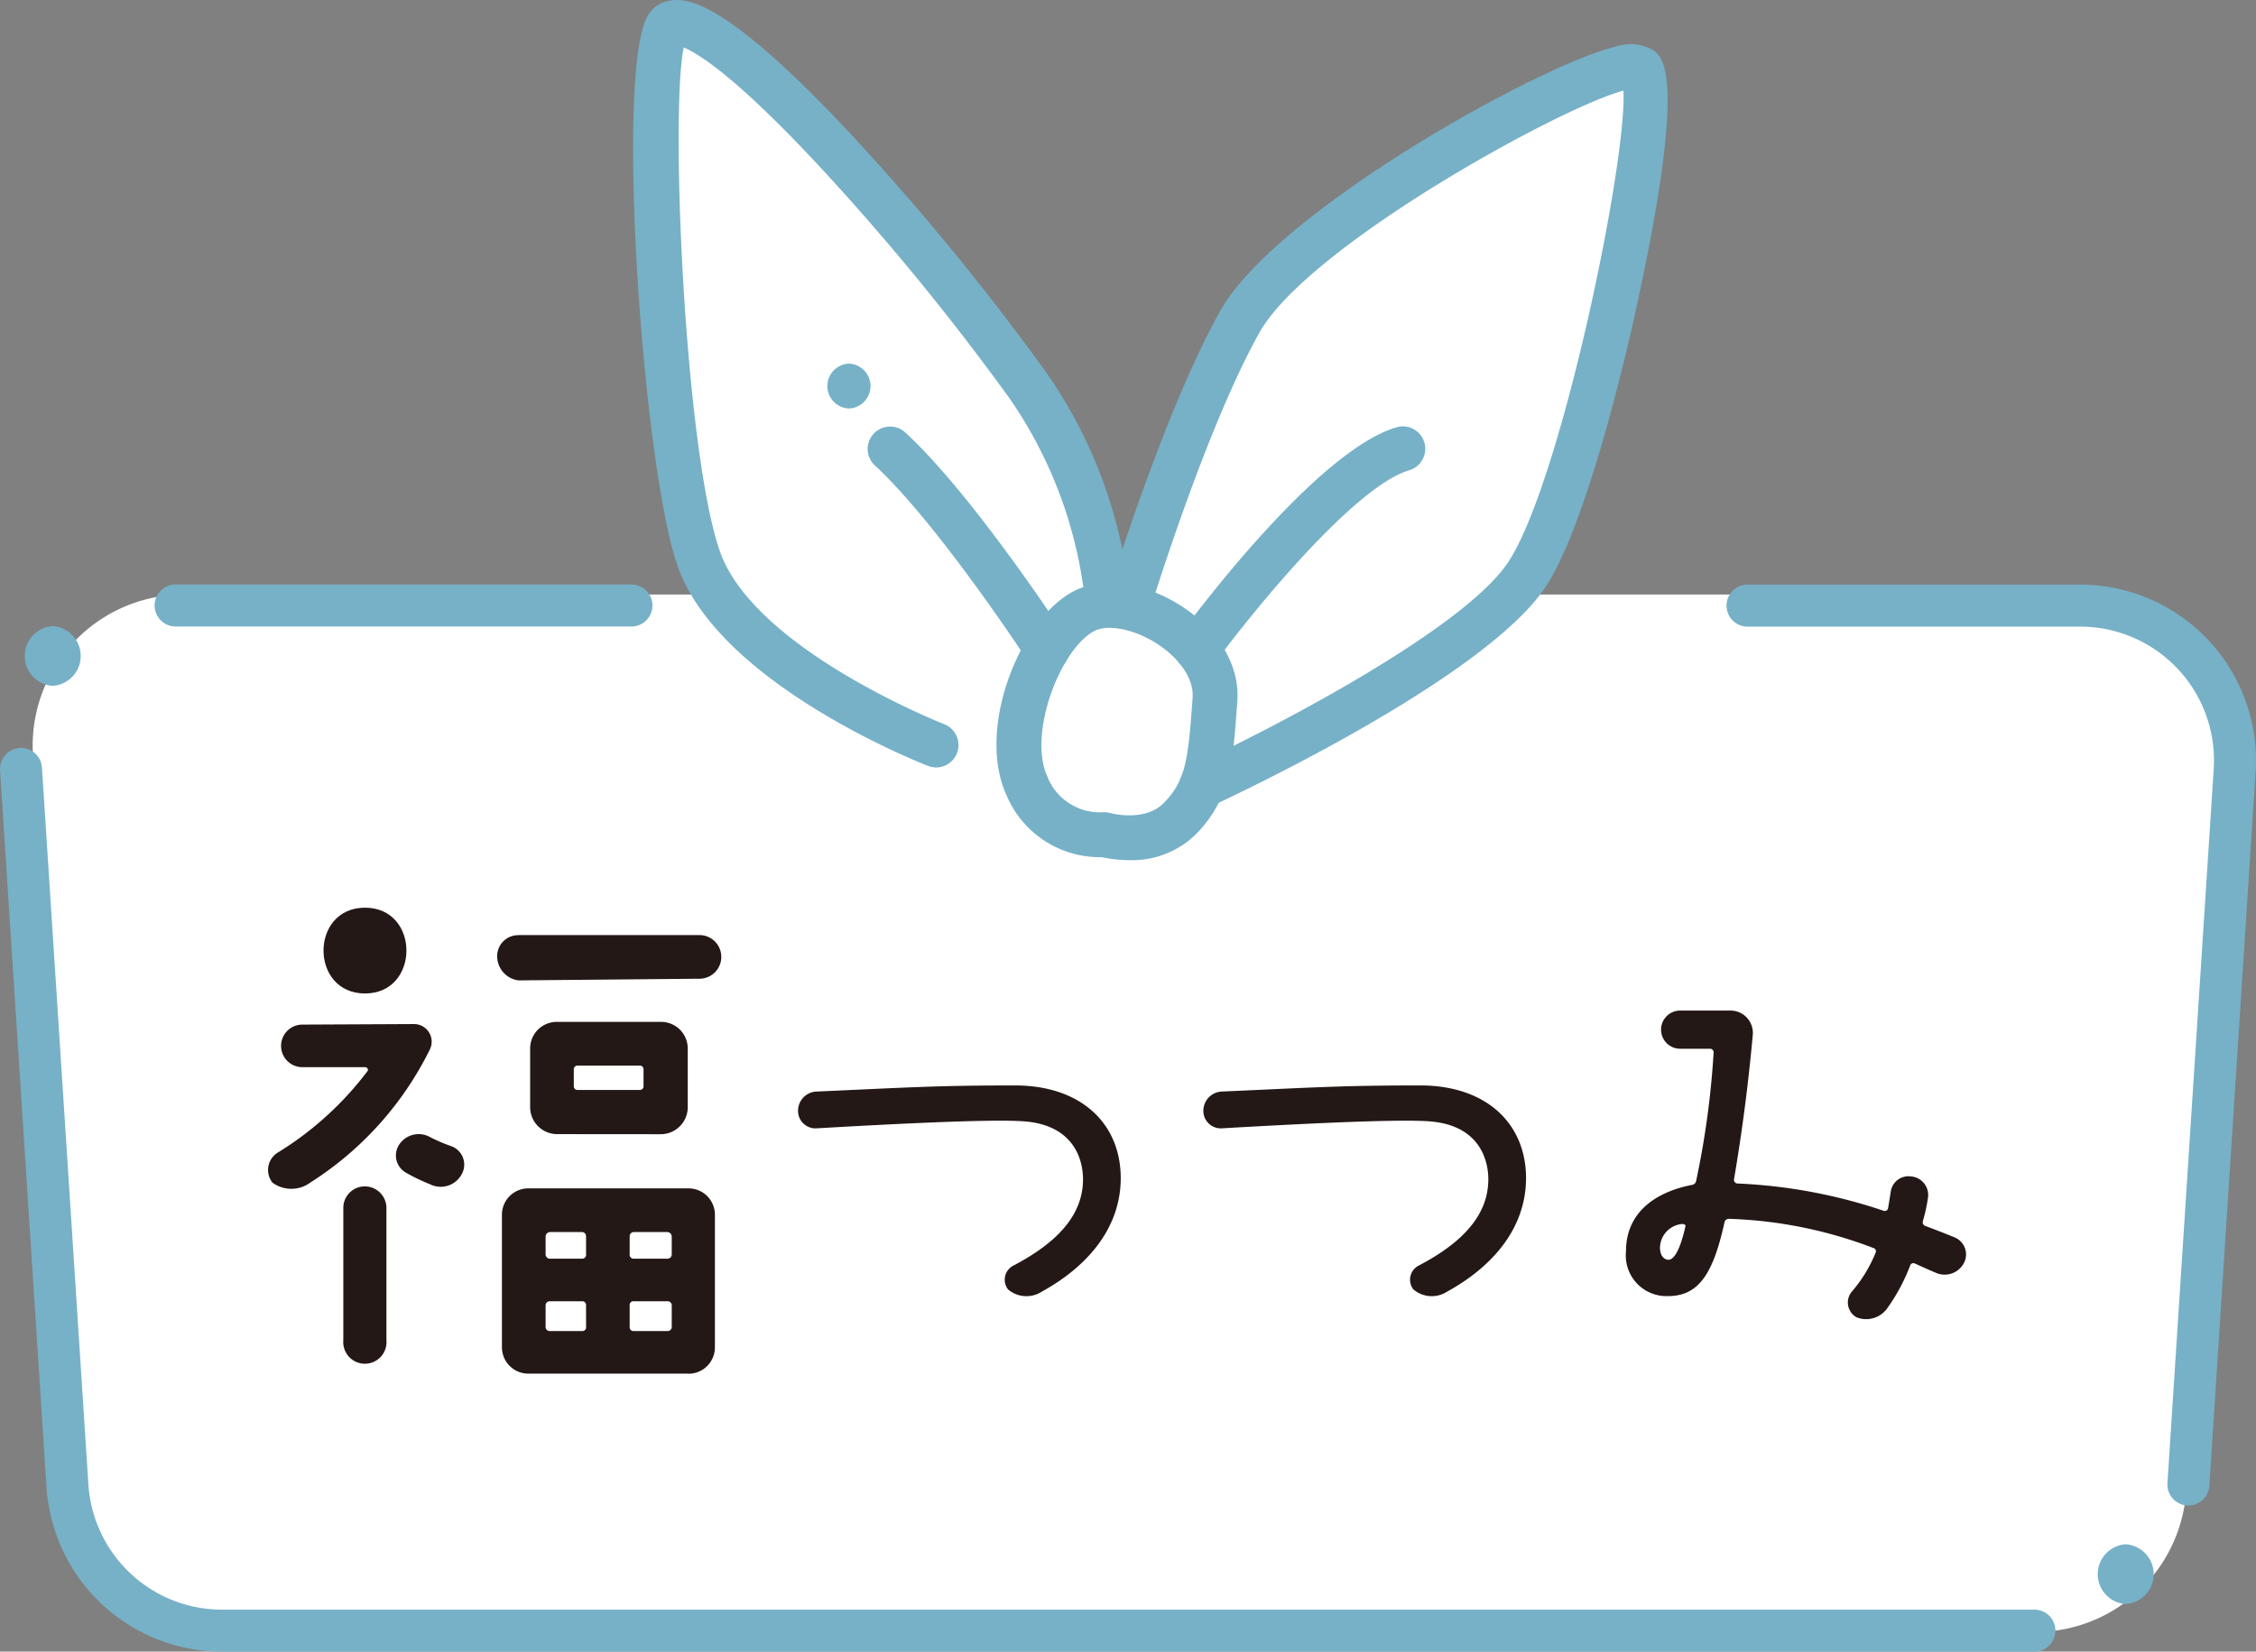 <svg data-name="グループ 4390" xmlns="http://www.w3.org/2000/svg" width="135.529" height="99.238" viewBox="0 0 135.529 99.238"><rect x="0" y="0" width="135.529" height="99.238" fill="#808080" stroke="none"/><path data-name="パス 2769" d="M125.71 35.722H91.186a6.366 6.366 0 00.5-.6c2.9-4.117 9.259-30.363 6.927-31.181S82.668 11.307 76.529 16.49c-5.36 4.527-7.991 16.317-8.572 19.233h-.349a108.017 108.017 0 00-4.6-11.179C59.988 18.275 42.877.739 40.362 1.759s.7 28.1 1.933 33.28a3.3 3.3 0 00.252.684h-31.5a9.084 9.084 0 00-9.07 9.589l2.458 44.166a9.085 9.085 0 009.071 8.58h108.766a9.084 9.084 0 009.057-8.379l3.438-44.166a9.084 9.084 0 00-9.057-9.791z" fill="#fff"/><g data-name="グループ 2119"><g data-name="グループ 2115"><path data-name="パス 2770" d="M22.064 64.377c.1-.1 0-.255-.128-.255H18.13a1.28 1.28 0 010-2.559l6.747-.032a1.061 1.061 0 01.96 1.5 19.883 19.883 0 01-7.2 8.027 1.917 1.917 0 01-2.271 0 1.229 1.229 0 01.352-1.823 19.574 19.574 0 005.346-4.858zm-.16 6.908a1.3 1.3 0 011.311 1.311v7.931a1.3 1.3 0 11-2.59 0V72.6a1.29 1.29 0 011.28-1.315zm4-.1a11.538 11.538 0 01-1.535-.735 1.185 1.185 0 01-.352-1.727 1.4 1.4 0 011.791-.415 9.983 9.983 0 001.343.576 1.179 1.179 0 01.607 1.631 1.43 1.43 0 01-1.856.674zm5.244-15h10.873a1.311 1.311 0 110 2.622l-10.873.1a1.462 1.462 0 01-1.279-1.471 1.256 1.256 0 011.277-1.245zm10.2 26.35h-9.594a1.583 1.583 0 01-1.6-1.6v-7.931a1.583 1.583 0 011.6-1.6h9.594a1.583 1.583 0 011.6 1.6v7.931a1.584 1.584 0 01-1.601 1.606zm-7.9-14.39a1.625 1.625 0 01-1.6-1.6V63a1.6 1.6 0 011.6-1.6h6.268a1.6 1.6 0 011.6 1.6v3.55a1.625 1.625 0 01-1.6 1.6zm1.759 6.14a.247.247 0 00-.224-.256h-1.951a.275.275 0 00-.255.256v1.087a.252.252 0 00.255.256h1.953a.228.228 0 00.224-.256zm0 4.125a.219.219 0 00-.224-.224h-1.951a.247.247 0 00-.255.224v1.343a.247.247 0 00.255.224h1.953a.219.219 0 00.224-.224zm-.736-13.143a.218.218 0 00.224.224h3.741a.219.219 0 00.224-.224V64.25a.219.219 0 00-.224-.224h-3.741a.219.219 0 00-.224.224zm5.884 9.018a.275.275 0 00-.256-.256h-2.047a.247.247 0 00-.224.256v1.087a.228.228 0 00.224.256h2.047a.252.252 0 00.256-.256zm0 4.125a.247.247 0 00-.256-.224h-2.047a.218.218 0 00-.224.224v1.343a.219.219 0 00.224.224h2.047a.247.247 0 00.256-.224z" fill="#231815"/></g><g data-name="グループ 2116" fill="#231815"><path data-name="パス 2771" d="M49.075 67.795a1.047 1.047 0 01-1.132-1.047 1.155 1.155 0 011.1-1.161c5.718-.255 7.247-.368 12-.368 3.991.028 6.341 2.378 6.284 5.69-.057 2.859-1.925 5.152-4.756 6.709a1.7 1.7 0 01-2.01-.141.951.951 0 01.34-1.444c2.746-1.444 4.161-3.114 4.161-5.181 0-1.047-.453-3.283-3.623-3.481-2.116-.142-8.4.198-12.364.424z"/><path data-name="パス 2772" d="M73.424 67.795a1.047 1.047 0 01-1.132-1.047 1.155 1.155 0 011.1-1.161c5.718-.255 7.247-.368 12-.368 3.991.028 6.341 2.378 6.284 5.69-.056 2.859-1.924 5.152-4.755 6.709a1.7 1.7 0 01-2.01-.141.95.95 0 01.339-1.444c2.746-1.444 4.161-3.114 4.161-5.181 0-1.047-.453-3.283-3.623-3.481-2.117-.142-8.401.198-12.364.424z"/><path data-name="パス 2773" d="M117.388 74.335a1.11 1.11 0 01.594 1.557 1.31 1.31 0 01-1.726.566c-.481-.2-.963-.424-1.218-.538a.2.2 0 00-.283.114 11.321 11.321 0 01-1.359 2.547 1.551 1.551 0 01-1.869.567 1.018 1.018 0 01-.311-1.5 8.419 8.419 0 001.472-2.406.2.2 0 00-.142-.254 26.539 26.539 0 00-8.69-1.755.273.273 0 00-.256.2c-.679 3.114-1.557 4.444-3.4 4.444a2.444 2.444 0 01-2.519-2.689c0-2.35 1.783-3.567 3.963-3.992a.3.3 0 00.255-.255 52.109 52.109 0 001.047-7.7.218.218 0 00-.2-.227h-1.777a1.147 1.147 0 110-2.293h3a1.34 1.34 0 011.33 1.444 111.37 111.37 0 01-1.132 8.719.219.219 0 00.2.227 31.6 31.6 0 018.8 1.642.2.2 0 00.255-.142c.057-.311.113-.679.17-1.047a1.078 1.078 0 011.217-.877 1.119 1.119 0 011.019 1.245 10.429 10.429 0 01-.312 1.444.233.233 0 00.142.283c.371.138 1.108.42 1.73.676zm-16.135-.651c.028-.085-.085-.141-.17-.141a1.455 1.455 0 00-1.359 1.416c0 .481.227.708.481.736.368.026.736-.624 1.048-2.012z"/></g><g data-name="グループ 2118"><g data-name="グループ 2117"><path data-name="パス 2775" d="M21.927 59.693c3.317 0 3.322-5.154 0-5.154s-3.322 5.154 0 5.154z" fill="#231815"/></g></g></g><path data-name="パス 2776" d="M56.243 46.113a1.343 1.343 0 01-.486-.092c-.514-.2-12.619-4.962-15.062-12.045-2.084-6.042-3.724-29.473-1.818-32.956a1.763 1.763 0 011.14-.929c.929-.225 3.1-.749 11.741 8.666A151.2 151.2 0 0162.88 22.416a28.584 28.584 0 014.945 13.112 1.347 1.347 0 01-2.688.184 26.331 26.331 0 00-4.473-11.754 148.643 148.643 0 00-10.627-13.082c-5.558-6.1-8.038-7.639-8.964-8.026-.822 4 .07 24.181 2.165 30.252 2.036 5.9 13.375 10.368 13.489 10.412a1.347 1.347 0 01-.488 2.6z" fill="#76b1c7"/><path data-name="パス 2777" d="M72.188 48.573a1.347 1.347 0 01-.563-2.571c4.352-2 16.248-8.1 18.984-12.231 3.15-4.762 7.151-24.087 6.918-28.323-3.716.964-18.941 9.321-21.865 14.535-3.257 5.807-6.582 16.684-6.615 16.793a1.347 1.347 0 01-2.577-.784c.139-.457 3.442-11.264 6.843-17.327 3.343-5.962 19.218-14.8 23.743-15.86a2.777 2.777 0 012.218.183c.619.424 2.067 1.415-.867 15.027-1.369 6.349-3.546 14.213-5.55 17.243-3.718 5.62-19.439 12.886-20.106 13.193a1.352 1.352 0 01-.563.122z" fill="#76b1c7"/><path data-name="パス 2778" d="M67.838 51.681a7.731 7.731 0 01-1.65-.179 6.076 6.076 0 01-5.731-3.742c-1.805-3.974.782-10.443 3.96-12.191 1.709-.94 4.273-.613 6.532.832s3.534 3.586 3.384 5.713c-.259 3.7-.415 5.928-2.53 8.054a5.467 5.467 0 01-3.965 1.513zm-1.517-1.534zm.371-1.295c.047.013 2.071.552 3.2-.585 1.344-1.351 1.491-2.6 1.753-6.343.093-1.327-1.049-2.552-2.148-3.254-1.375-.879-2.966-1.191-3.783-.742-2.056 1.131-3.956 6.183-2.8 8.716a3.377 3.377 0 003.285 2.162 1.417 1.417 0 01.493.047z" fill="#76b1c7"/><path data-name="パス 2779" d="M62.905 40.366a1.347 1.347 0 01-1.129-.611c-.054-.083-5.446-8.321-9.23-11.8a1.347 1.347 0 011.822-1.984c4.034 3.7 9.436 11.96 9.664 12.309a1.347 1.347 0 01-1.127 2.083z" fill="#76b1c7"/><path data-name="パス 2780" d="M71.911 40.365a1.347 1.347 0 01-1.086-2.144c.833-1.137 8.279-11.147 13.08-12.55a1.347 1.347 0 01.755 2.586c-3.329.972-9.547 8.672-11.662 11.556a1.344 1.344 0 01-1.087.552z" fill="#76b1c7"/><g data-name="グループ 2120"><path data-name="パス 2781" d="M51 24.544a1.348 1.348 0 000-2.694 1.348 1.348 0 000 2.694z" fill="#76b1c7"/></g><path data-name="パス 2782" d="M37.933 37.644H10.55a1.261 1.261 0 110-2.523h27.383a1.261 1.261 0 010 2.523z" fill="#76b1c7"/><path data-name="パス 2783" d="M122.18 99.239H13.335A10.568 10.568 0 012.787 89.26L.003 46.284a1.261 1.261 0 112.517-.163L5.305 89.11a8.047 8.047 0 008.03 7.607H122.18a1.262 1.262 0 110 2.523z" fill="#76b1c7"/><path data-name="パス 2784" d="M131.469 90.456h-.083a1.262 1.262 0 01-1.177-1.341l2.785-42.988a8.041 8.041 0 00-8.03-8.476h-19.981a1.261 1.261 0 010-2.523h19.981a10.564 10.564 0 0110.548 11.15l-2.785 43a1.262 1.262 0 01-1.258 1.178z" fill="#76b1c7"/><g data-name="グループ 2121"><path data-name="パス 2785" d="M3.168 41.21a1.8 1.8 0 000-3.592 1.8 1.8 0 000 3.592z" fill="#76b1c7"/></g><g data-name="グループ 2122"><path data-name="パス 2786" d="M127.702 96.381a1.8 1.8 0 000-3.592 1.8 1.8 0 000 3.592z" fill="#76b1c7"/></g></svg>